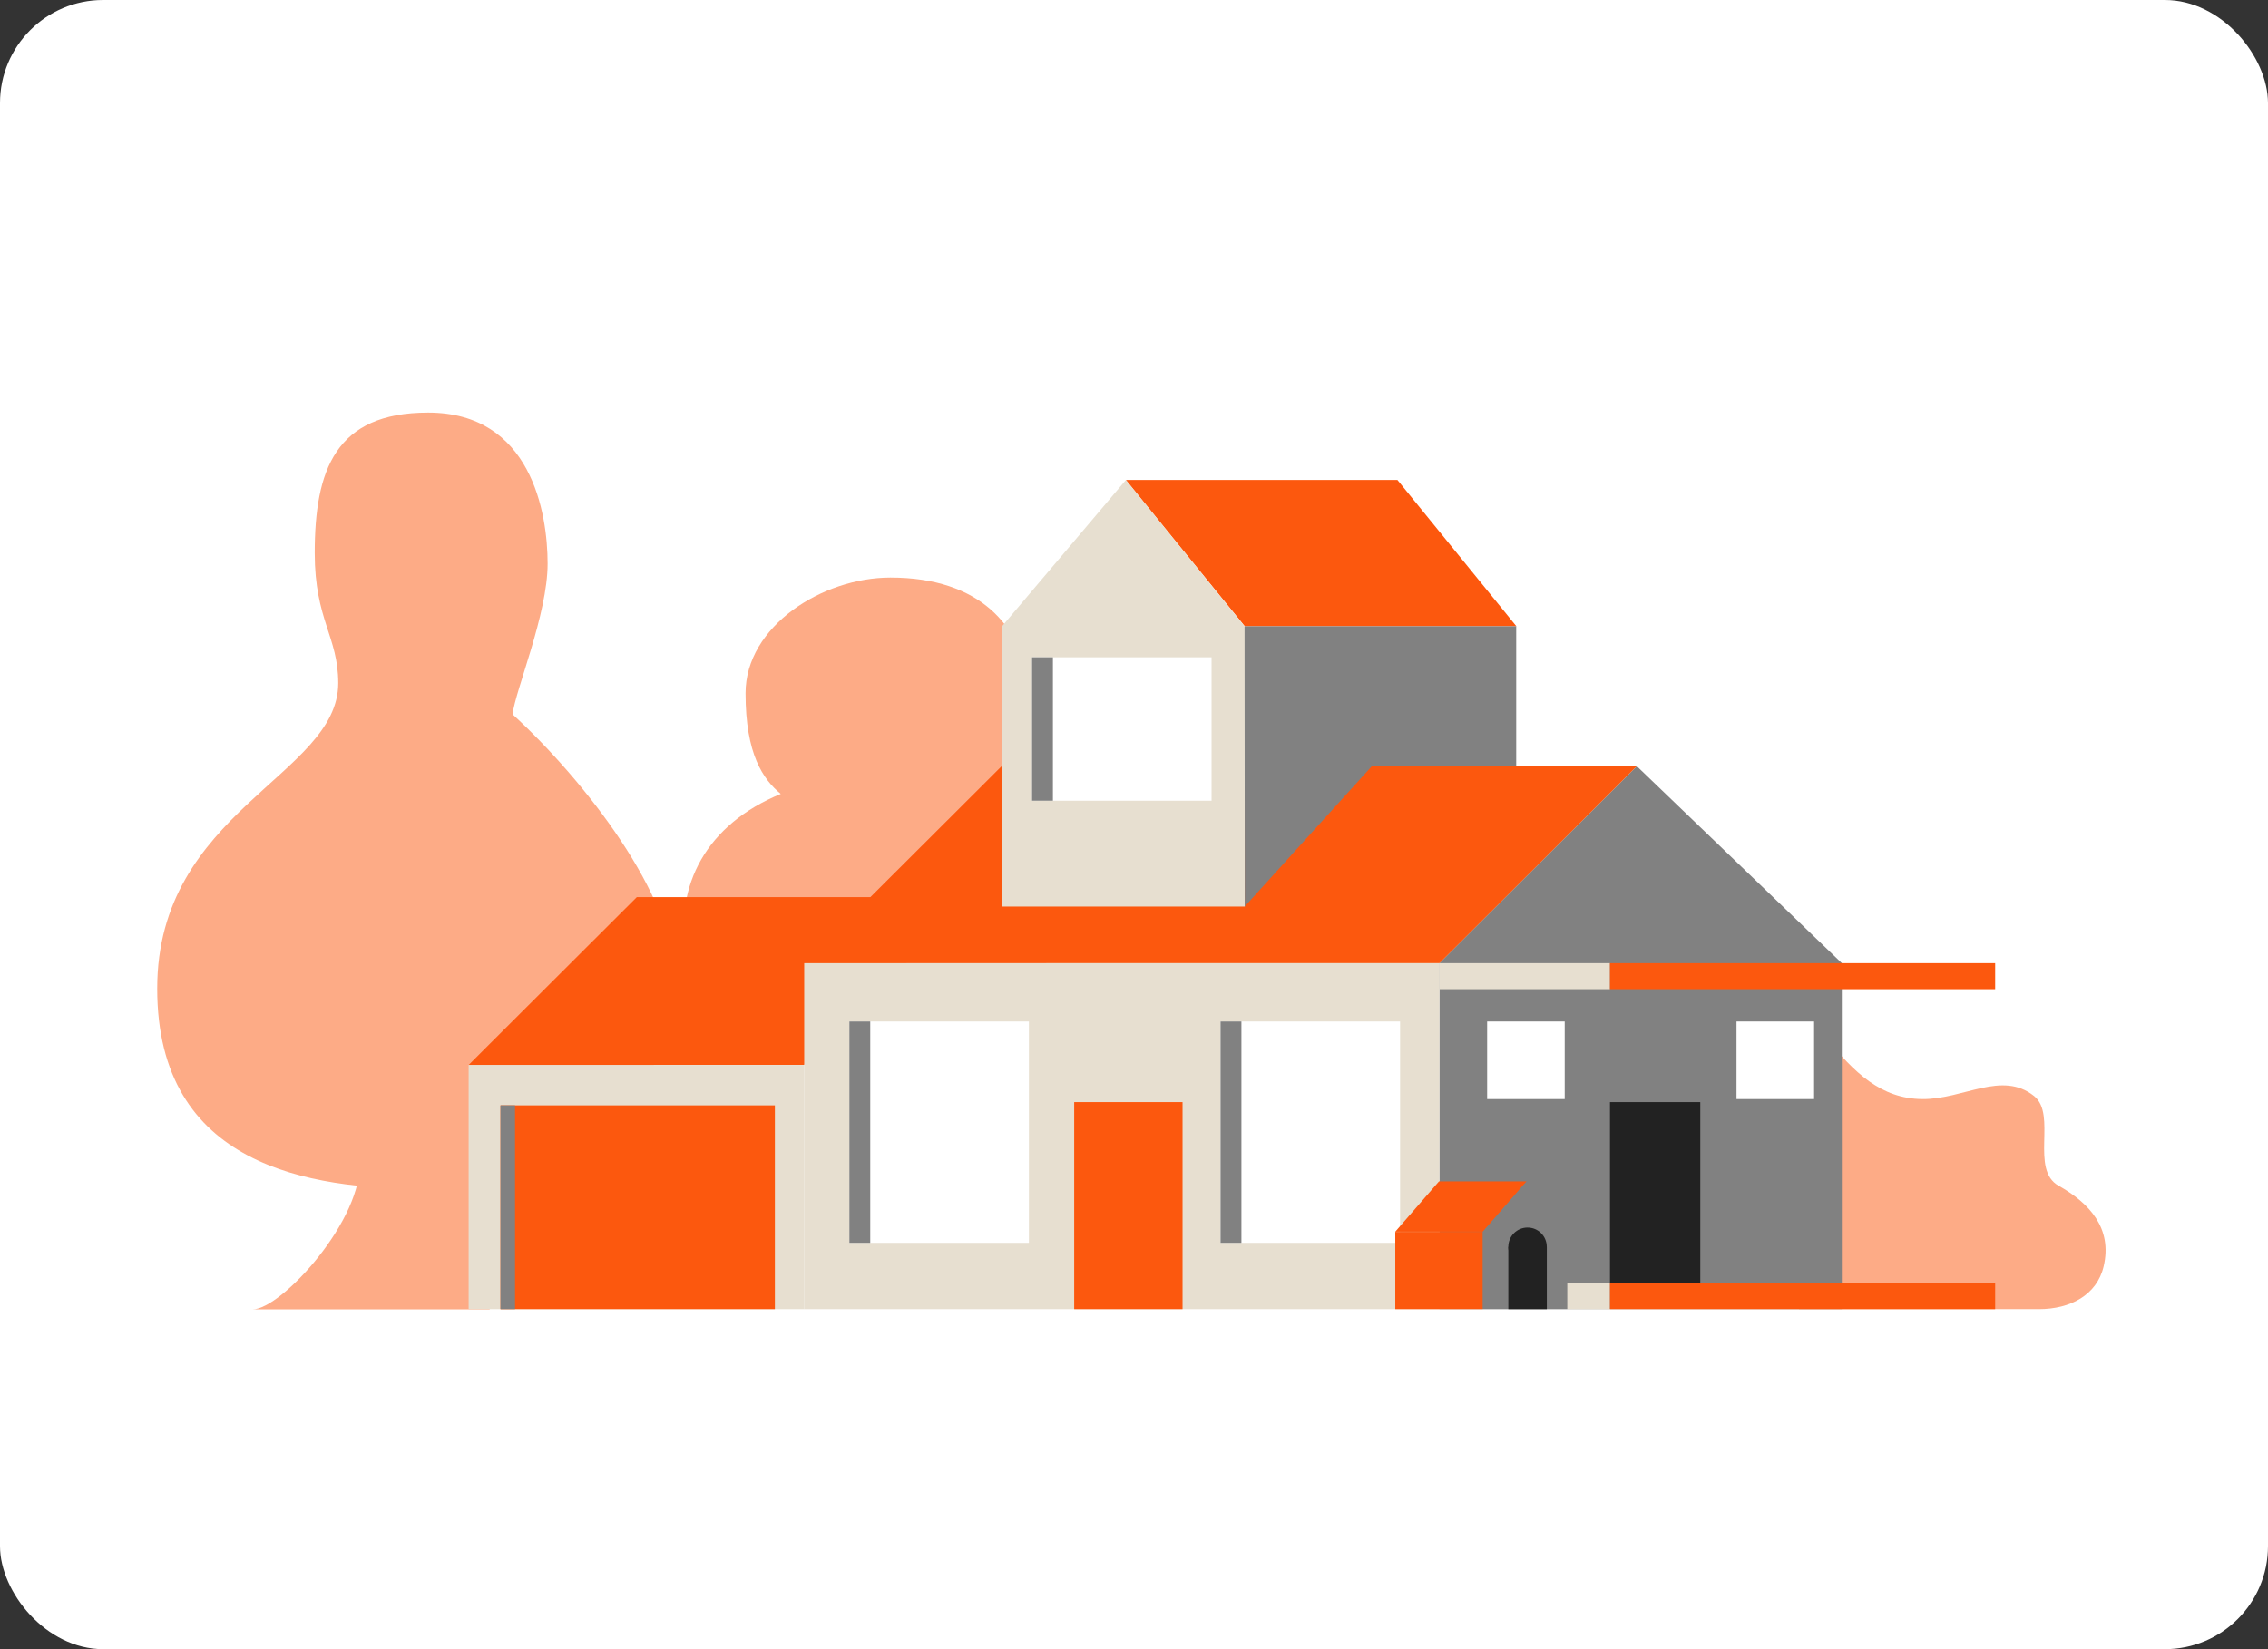 <svg id="レイヤー_2" data-name="レイヤー 2" xmlns="http://www.w3.org/2000/svg" viewBox="0 0 440 320"><rect x="0" y="0" width="440" height="320" fill="#333333" stroke="none"/><defs><style>.cls-1{fill:#fff;}.cls-2{fill:#fdab86;}.cls-3{fill:#818181;}.cls-4{fill:#fc580e;}.cls-5{fill:#e7dfd0;}.cls-6{fill:#222;}</style></defs><rect id="長方形_1585" data-name="長方形 1585" class="cls-1" width="440" height="320" rx="20"/><g id="グループ_2536" data-name="グループ 2536"><g id="グループ_623" data-name="グループ 623"><path id="パス_297" data-name="パス 297" class="cls-2" d="M354.22,201.34c5.49,6.78,10.69,11.85,18.71,11.92s15.46-5.6,21.7-.58c4.48,3.6-.84,14.25,4.74,17.39,6,3.38,10.49,8.28,8.74,15.67-1.32,5.58-6.52,8.28-12.56,8.28H349Z" transform="translate(0 0)"/><path id="パス_298" data-name="パス 298" class="cls-3" d="M357.32,254H279.24V186.89l38.3-38.23,39.78,38.23Z" transform="translate(0 0)"/><path id="パス_299" data-name="パス 299" class="cls-2" d="M69.76,225.06c.89,11.43-15.19,29-20.73,29H95V226.84Z" transform="translate(0 0)"/><path id="パス_300" data-name="パス 300" class="cls-2" d="M199.61,132.87c-1.52-11.36-9.45-20.8-26.86-20.8-13.22,0-28.11,9.44-28.11,22.45,0,11.85,3.42,16.73,6.83,19.53-14.38,5.89-20.7,17.76-18.33,31.09s70.15,6.45,70.15,6.45Z" transform="translate(0 0)"/><path id="パス_301" data-name="パス 301" class="cls-2" d="M82.24,230.69c-22.1,0-51.74-4.34-51.74-38.86s35.12-41.33,35.12-59.27c0-9.06-4.56-12.25-4.56-25.24,0-16.11,4-27.26,22-27.26,20,0,23.18,19.49,23.18,29.31s-6.24,24.51-6.8,29.23c14.16,13,31.34,35.31,31.34,50.8S120.58,230.69,82.24,230.69Z" transform="translate(0 0)"/><path id="パス_302" data-name="パス 302" class="cls-4" d="M317.55,148.66H194.33L156,186.9H279.25Z" transform="translate(0 0)"/><path id="パス_303" data-name="パス 303" class="cls-4" d="M188.66,174.07H123.55L90.92,206.64H156Z" transform="translate(0 0)"/><path id="パス_304" data-name="パス 304" class="cls-4" d="M218.42,93.13h52.69l23.07,28.38H241.49Z" transform="translate(0 0)"/><path id="パス_305" data-name="パス 305" class="cls-5" d="M241.49,175.9H194.33V121.6l24.1-28.47L241.5,121.6Z" transform="translate(0 0)"/><path id="パス_306" data-name="パス 306" class="cls-3" d="M241.49,175.89l24.66-27.23h28V121.51h-52.7Z" transform="translate(0 0)"/><rect id="長方形_632" data-name="長方形 632" class="cls-5" x="90.92" y="206.64" width="65.11" height="47.38"/><rect id="長方形_633" data-name="長方形 633" class="cls-5" x="156.02" y="186.89" width="123.22" height="67.13"/><rect id="長方形_634" data-name="長方形 634" class="cls-4" x="97.1" y="214.48" width="53.23" height="39.54"/><rect id="長方形_635" data-name="長方形 635" class="cls-3" x="97.1" y="214.48" width="2.82" height="39.54"/><rect id="長方形_636" data-name="長方形 636" class="cls-4" x="208.4" y="213.85" width="21.02" height="40.17"/><rect id="長方形_637" data-name="長方形 637" class="cls-1" x="164.78" y="198.21" width="34.83" height="42.95"/><rect id="長方形_638" data-name="長方形 638" class="cls-3" x="164.78" y="198.21" width="4.05" height="42.95"/><rect id="長方形_639" data-name="長方形 639" class="cls-1" x="200.22" y="127.54" width="34.83" height="27.83"/><rect id="長方形_640" data-name="長方形 640" class="cls-3" x="200.22" y="127.54" width="4.05" height="27.83"/><rect id="長方形_641" data-name="長方形 641" class="cls-1" x="236.79" y="198.21" width="34.83" height="42.95"/><rect id="長方形_642" data-name="長方形 642" class="cls-3" x="236.79" y="198.21" width="4.05" height="42.95"/><rect id="長方形_643" data-name="長方形 643" class="cls-4" x="270.69" y="239.03" width="16.99" height="14.99"/><path id="パス_307" data-name="パス 307" class="cls-4" d="M287.68,239h-17l8.49-9.77h17Z" transform="translate(0 0)"/><path id="パス_308" data-name="パス 308" class="cls-3" d="M304.06,239l-7.89-9.77L287.68,239v15h16.38Z" transform="translate(0 0)"/><g id="グループ_622" data-name="グループ 622"><rect id="長方形_644" data-name="長方形 644" class="cls-6" x="292.62" y="241.92" width="7.47" height="12.1"/><circle id="楕円形_93" data-name="楕円形 93" class="cls-6" cx="296.35" cy="241.92" r="3.73"/></g><rect id="長方形_645" data-name="長方形 645" class="cls-5" x="279.25" y="186.89" width="33.09" height="5.05"/><rect id="長方形_646" data-name="長方形 646" class="cls-5" x="304.06" y="248.97" width="8.28" height="5.05"/><rect id="長方形_647" data-name="長方形 647" class="cls-4" x="312.34" y="186.89" width="74.73" height="5.05"/><rect id="長方形_648" data-name="長方形 648" class="cls-4" x="312.34" y="248.97" width="74.73" height="5.05"/><rect id="長方形_649" data-name="長方形 649" class="cls-1" x="288.51" y="198.21" width="15.05" height="15.05"/><rect id="長方形_650" data-name="長方形 650" class="cls-1" x="336.89" y="198.21" width="15.05" height="15.05"/><rect id="長方形_651" data-name="長方形 651" class="cls-6" x="312.34" y="213.85" width="17.52" height="35.12"/></g></g></svg>